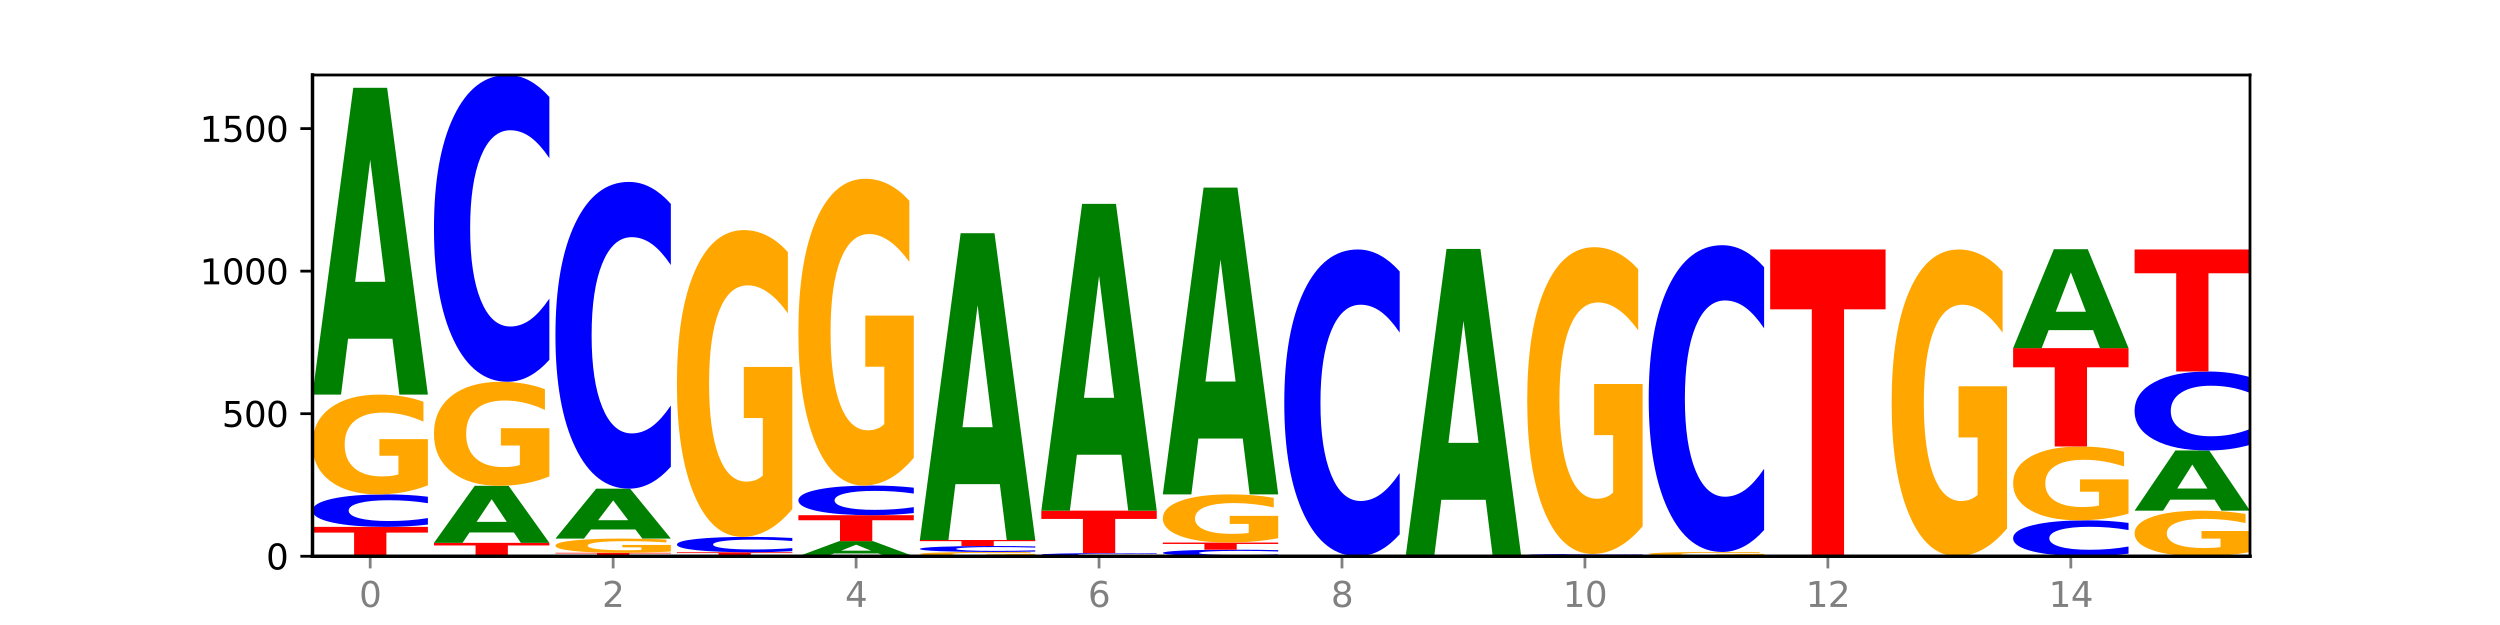 <?xml version="1.0" encoding="utf-8" standalone="no"?>
<!DOCTYPE svg PUBLIC "-//W3C//DTD SVG 1.1//EN"
  "http://www.w3.org/Graphics/SVG/1.1/DTD/svg11.dtd">
<svg xmlns:xlink="http://www.w3.org/1999/xlink" width="720pt" height="180pt" viewBox="0 0 720 180" xmlns="http://www.w3.org/2000/svg" version="1.1">
 <defs>
  <style type="text/css">*{stroke-linejoin: round; stroke-linecap: butt}</style>
 </defs>
 <g id="figure_1">
  <g id="patch_1">
   <path d="M 0 180 
L 720 180 
L 720 0 
L 0 0 
z
" style="fill: #ffffff"/>
  </g>
  <g id="axes_1">
   <g id="patch_2">
    <path d="M 90 160.2 
L 648 160.2 
L 648 21.6 
L 90 21.6 
z
" style="fill: #ffffff"/>
   </g>
   <g id="line2d_1">
    <path d="M 90 160.2 
L 648 160.2 
" clip-path="url(#pe9c17337e1)" style="fill: none; stroke: #000000; stroke-width: 0.5; stroke-linecap: square"/>
   </g>
   <g id="patch_3">
    <path d="M 90 151.743 
L 123.235 151.743 
L 123.235 153.392 
L 111.278 153.392 
L 111.278 160.2 
L 101.98 160.2 
L 101.98 153.392 
L 90 153.392 
L 90 151.743 
z
" clip-path="url(#pe9c17337e1)" style="fill: #ff0000"/>
   </g>
   <g id="patch_4">
    <path d="M 123.235 151.072 
Q 120.455 151.404 117.449 151.573 
Q 114.443 151.743 111.169 151.743 
Q 101.405 151.743 95.702 150.482 
Q 90 149.221 90 147.065 
Q 90 144.902 95.702 143.643 
Q 101.405 142.382 111.169 142.382 
Q 114.443 142.382 117.449 142.553 
Q 120.455 142.721 123.235 143.053 
L 123.235 144.919 
Q 120.43 144.478 117.708 144.273 
Q 114.987 144.068 111.981 144.068 
Q 106.588 144.068 103.498 144.867 
Q 100.417 145.664 100.417 147.065 
Q 100.417 148.461 103.498 149.26 
Q 106.588 150.057 111.981 150.057 
Q 114.987 150.057 117.708 149.852 
Q 120.43 149.645 123.235 149.204 
L 123.235 151.072 
z
" clip-path="url(#pe9c17337e1)" style="fill: #0000ff"/>
   </g>
   <g id="patch_5">
    <path d="M 123.235 139.782 
Q 119.883 141.082 116.278 141.735 
Q 112.673 142.382 108.83 142.382 
Q 100.145 142.382 95.072 138.512 
Q 90 134.641 90 128.022 
Q 90 121.326 95.162 117.485 
Q 100.331 113.644 109.321 113.644 
Q 112.785 113.644 115.958 114.167 
Q 119.138 114.683 121.954 115.704 
L 121.954 121.433 
Q 119.049 120.121 116.174 119.474 
Q 113.299 118.821 110.409 118.821 
Q 105.061 118.821 102.163 121.207 
Q 99.266 123.588 99.266 128.022 
Q 99.266 132.415 102.059 134.813 
Q 104.852 137.206 109.992 137.206 
Q 111.392 137.206 112.591 137.069 
Q 113.79 136.927 114.744 136.63 
L 114.744 131.252 
L 109.269 131.252 
L 109.269 126.461 
L 123.235 126.461 
L 123.235 139.782 
z
" clip-path="url(#pe9c17337e1)" style="fill: #ffa600"/>
   </g>
   <g id="patch_6">
    <path d="M 113.022 97.55 
L 100.24 97.55 
L 98.222 113.644 
L 90 113.644 
L 101.742 25.295 
L 111.493 25.295 
L 123.235 113.644 
L 115.02 113.644 
L 113.022 97.55 
z
M 102.279 81.152 
L 110.963 81.152 
L 106.628 46.009 
L 102.279 81.152 
z
" clip-path="url(#pe9c17337e1)" style="fill: #008000"/>
   </g>
   <g id="patch_7">
    <path d="M 124.984 156.341 
L 158.219 156.341 
L 158.219 157.094 
L 146.263 157.094 
L 146.263 160.2 
L 136.964 160.2 
L 136.964 157.094 
L 124.984 157.094 
L 124.984 156.341 
z
" clip-path="url(#pe9c17337e1)" style="fill: #ff0000"/>
   </g>
   <g id="patch_8">
    <path d="M 148.006 153.349 
L 135.225 153.349 
L 133.206 156.341 
L 124.984 156.341 
L 136.726 139.919 
L 146.477 139.919 
L 158.219 156.341 
L 150.004 156.341 
L 148.006 153.349 
z
M 137.263 150.301 
L 145.947 150.301 
L 141.612 143.769 
L 137.263 150.301 
z
" clip-path="url(#pe9c17337e1)" style="fill: #008000"/>
   </g>
   <g id="patch_9">
    <path d="M 158.219 137.207 
Q 154.868 138.563 151.263 139.244 
Q 147.657 139.919 143.814 139.919 
Q 135.129 139.919 130.057 135.883 
Q 124.984 131.846 124.984 124.943 
Q 124.984 117.96 130.146 113.955 
Q 135.315 109.949 144.306 109.949 
Q 147.769 109.949 150.942 110.494 
Q 154.123 111.033 156.938 112.098 
L 156.938 118.072 
Q 154.033 116.703 151.158 116.029 
Q 148.283 115.348 145.393 115.348 
Q 140.045 115.348 137.148 117.836 
Q 134.25 120.319 134.25 124.943 
Q 134.25 129.525 137.043 132.026 
Q 139.837 134.521 144.976 134.521 
Q 146.376 134.521 147.576 134.378 
Q 148.775 134.23 149.728 133.92 
L 149.728 128.311 
L 144.254 128.311 
L 144.254 123.315 
L 158.219 123.315 
L 158.219 137.207 
z
" clip-path="url(#pe9c17337e1)" style="fill: #ffa600"/>
   </g>
   <g id="patch_10">
    <path d="M 158.219 103.616 
Q 155.439 106.756 152.433 108.343 
Q 149.427 109.949 146.153 109.949 
Q 136.389 109.949 130.687 98.05 
Q 124.984 86.151 124.984 65.802 
Q 124.984 45.38 130.687 33.499 
Q 136.389 21.6 146.153 21.6 
Q 149.427 21.6 152.433 23.206 
Q 155.439 24.794 158.219 27.933 
L 158.219 45.544 
Q 155.414 41.383 152.693 39.449 
Q 149.971 37.514 146.965 37.514 
Q 141.573 37.514 138.483 45.052 
Q 135.401 52.571 135.401 65.802 
Q 135.401 78.979 138.483 86.516 
Q 141.573 94.035 146.965 94.035 
Q 149.971 94.035 152.693 92.101 
Q 155.414 90.148 158.219 85.987 
L 158.219 103.616 
z
" clip-path="url(#pe9c17337e1)" style="fill: #0000ff"/>
   </g>
   <g id="patch_11">
    <path d="M 159.969 159.215 
L 193.204 159.215 
L 193.204 159.407 
L 181.247 159.407 
L 181.247 160.2 
L 171.949 160.2 
L 171.949 159.407 
L 159.969 159.407 
L 159.969 159.215 
z
" clip-path="url(#pe9c17337e1)" style="fill: #ff0000"/>
   </g>
   <g id="patch_12">
    <path d="M 193.204 158.843 
Q 189.852 159.029 186.247 159.122 
Q 182.642 159.215 178.798 159.215 
Q 170.113 159.215 165.041 158.662 
Q 159.969 158.109 159.969 157.163 
Q 159.969 156.207 165.13 155.658 
Q 170.3 155.109 179.29 155.109 
Q 182.754 155.109 185.927 155.184 
Q 189.107 155.258 191.923 155.404 
L 191.923 156.222 
Q 189.018 156.034 186.143 155.942 
Q 183.267 155.849 180.377 155.849 
Q 175.029 155.849 172.132 156.19 
Q 169.235 156.53 169.235 157.163 
Q 169.235 157.791 172.028 158.133 
Q 174.821 158.475 179.96 158.475 
Q 181.361 158.475 182.56 158.456 
Q 183.759 158.435 184.712 158.393 
L 184.712 157.625 
L 179.238 157.625 
L 179.238 156.94 
L 193.204 156.94 
L 193.204 158.843 
z
" clip-path="url(#pe9c17337e1)" style="fill: #ffa600"/>
   </g>
   <g id="patch_13">
    <path d="M 182.991 152.492 
L 170.209 152.492 
L 168.191 155.109 
L 159.969 155.109 
L 171.711 140.74 
L 181.462 140.74 
L 193.204 155.109 
L 184.988 155.109 
L 182.991 152.492 
z
M 172.248 149.825 
L 180.932 149.825 
L 176.596 144.109 
L 172.248 149.825 
z
" clip-path="url(#pe9c17337e1)" style="fill: #008000"/>
   </g>
   <g id="patch_14">
    <path d="M 193.204 134.407 
Q 190.424 137.546 187.418 139.134 
Q 184.411 140.74 181.137 140.74 
Q 171.374 140.74 165.671 128.841 
Q 159.969 116.942 159.969 96.593 
Q 159.969 76.171 165.671 64.29 
Q 171.374 52.391 181.137 52.391 
Q 184.411 52.391 187.418 53.997 
Q 190.424 55.585 193.204 58.724 
L 193.204 76.335 
Q 190.399 72.174 187.677 70.24 
Q 184.956 68.305 181.95 68.305 
Q 176.557 68.305 173.467 75.842 
Q 170.386 83.361 170.386 96.593 
Q 170.386 109.77 173.467 117.307 
Q 176.557 124.826 181.95 124.826 
Q 184.956 124.826 187.677 122.891 
Q 190.399 120.939 193.204 116.778 
L 193.204 134.407 
z
" clip-path="url(#pe9c17337e1)" style="fill: #0000ff"/>
   </g>
   <g id="patch_15">
    <path d="M 194.953 159.05 
L 228.188 159.05 
L 228.188 159.275 
L 216.231 159.275 
L 216.231 160.2 
L 206.933 160.2 
L 206.933 159.275 
L 194.953 159.275 
L 194.953 159.05 
z
" clip-path="url(#pe9c17337e1)" style="fill: #ff0000"/>
   </g>
   <g id="patch_16">
    <path d="M 228.188 158.733 
Q 225.408 158.89 222.402 158.97 
Q 219.396 159.05 216.122 159.05 
Q 206.358 159.05 200.655 158.453 
Q 194.953 157.856 194.953 156.835 
Q 194.953 155.81 200.655 155.214 
Q 206.358 154.617 216.122 154.617 
Q 219.396 154.617 222.402 154.697 
Q 225.408 154.777 228.188 154.934 
L 228.188 155.818 
Q 225.383 155.609 222.661 155.512 
Q 219.94 155.415 216.934 155.415 
Q 211.541 155.415 208.451 155.794 
Q 205.37 156.171 205.37 156.835 
Q 205.37 157.496 208.451 157.874 
Q 211.541 158.252 216.934 158.252 
Q 219.94 158.252 222.661 158.155 
Q 225.383 158.057 228.188 157.848 
L 228.188 158.733 
z
" clip-path="url(#pe9c17337e1)" style="fill: #0000ff"/>
   </g>
   <g id="patch_17">
    <path d="M 228.188 146.623 
Q 224.836 150.62 221.231 152.627 
Q 217.626 154.617 213.783 154.617 
Q 205.098 154.617 200.025 142.717 
Q 194.953 130.818 194.953 110.469 
Q 194.953 89.883 200.115 78.075 
Q 205.284 66.267 214.274 66.267 
Q 217.738 66.267 220.911 67.873 
Q 224.091 69.461 226.907 72.6 
L 226.907 90.212 
Q 224.002 86.178 221.127 84.189 
Q 218.252 82.181 215.362 82.181 
Q 210.014 82.181 207.116 89.518 
Q 204.219 96.836 204.219 110.469 
Q 204.219 123.974 207.012 131.348 
Q 209.805 138.702 214.945 138.702 
Q 216.345 138.702 217.544 138.283 
Q 218.743 137.845 219.697 136.932 
L 219.697 120.397 
L 214.222 120.397 
L 214.222 105.67 
L 228.188 105.67 
L 228.188 146.623 
z
" clip-path="url(#pe9c17337e1)" style="fill: #ffa600"/>
   </g>
   <g id="patch_18">
    <path d="M 252.959 159.407 
L 240.178 159.407 
L 238.159 160.2 
L 229.937 160.2 
L 241.679 155.848 
L 251.43 155.848 
L 263.172 160.2 
L 254.957 160.2 
L 252.959 159.407 
z
M 242.216 158.6 
L 250.9 158.6 
L 246.565 156.869 
L 242.216 158.6 
z
" clip-path="url(#pe9c17337e1)" style="fill: #008000"/>
   </g>
   <g id="patch_19">
    <path d="M 229.937 148.376 
L 263.172 148.376 
L 263.172 149.834 
L 251.216 149.834 
L 251.216 155.848 
L 241.917 155.848 
L 241.917 149.834 
L 229.937 149.834 
L 229.937 148.376 
z
" clip-path="url(#pe9c17337e1)" style="fill: #ff0000"/>
   </g>
   <g id="patch_20">
    <path d="M 263.172 147.764 
Q 260.392 148.068 257.386 148.221 
Q 254.38 148.376 251.106 148.376 
Q 241.342 148.376 235.64 147.226 
Q 229.937 146.076 229.937 144.109 
Q 229.937 142.135 235.64 140.987 
Q 241.342 139.837 251.106 139.837 
Q 254.38 139.837 257.386 139.992 
Q 260.392 140.146 263.172 140.449 
L 263.172 142.151 
Q 260.367 141.749 257.646 141.562 
Q 254.924 141.375 251.918 141.375 
Q 246.526 141.375 243.436 142.104 
Q 240.354 142.83 240.354 144.109 
Q 240.354 145.383 243.436 146.111 
Q 246.526 146.838 251.918 146.838 
Q 254.924 146.838 257.646 146.651 
Q 260.367 146.462 263.172 146.06 
L 263.172 147.764 
z
" clip-path="url(#pe9c17337e1)" style="fill: #0000ff"/>
   </g>
   <g id="patch_21">
    <path d="M 263.172 131.843 
Q 259.821 135.84 256.216 137.848 
Q 252.61 139.837 248.767 139.837 
Q 240.082 139.837 235.01 127.938 
Q 229.937 116.039 229.937 95.69 
Q 229.937 75.103 235.099 63.296 
Q 240.268 51.488 249.259 51.488 
Q 252.722 51.488 255.895 53.094 
Q 259.076 54.681 261.891 57.821 
L 261.891 75.432 
Q 258.986 71.399 256.111 69.409 
Q 253.236 67.402 250.346 67.402 
Q 244.998 67.402 242.101 74.738 
Q 239.203 82.057 239.203 95.69 
Q 239.203 109.195 241.996 116.568 
Q 244.79 123.923 249.929 123.923 
Q 251.329 123.923 252.529 123.503 
Q 253.728 123.065 254.681 122.153 
L 254.681 105.618 
L 249.207 105.618 
L 249.207 90.89 
L 263.172 90.89 
L 263.172 131.843 
z
" clip-path="url(#pe9c17337e1)" style="fill: #ffa600"/>
   </g>
   <g id="patch_22">
    <path d="M 298.157 160.089 
Q 294.805 160.144 291.2 160.172 
Q 287.595 160.2 283.751 160.2 
Q 275.066 160.2 269.994 160.034 
Q 264.922 159.868 264.922 159.585 
Q 264.922 159.298 270.083 159.133 
Q 275.253 158.968 284.243 158.968 
Q 287.707 158.968 290.88 158.991 
Q 294.06 159.013 296.876 159.057 
L 296.876 159.302 
Q 293.971 159.246 291.096 159.218 
Q 288.22 159.19 285.33 159.19 
Q 279.982 159.19 277.085 159.292 
Q 274.188 159.395 274.188 159.585 
Q 274.188 159.773 276.981 159.876 
Q 279.774 159.978 284.913 159.978 
Q 286.314 159.978 287.513 159.972 
Q 288.712 159.966 289.665 159.953 
L 289.665 159.723 
L 284.191 159.723 
L 284.191 159.518 
L 298.157 159.518 
L 298.157 160.089 
z
" clip-path="url(#pe9c17337e1)" style="fill: #ffa600"/>
   </g>
   <g id="patch_23">
    <path d="M 298.157 158.845 
Q 295.377 158.906 292.371 158.937 
Q 289.364 158.968 286.09 158.968 
Q 276.327 158.968 270.624 158.736 
Q 264.922 158.504 264.922 158.107 
Q 264.922 157.708 270.624 157.476 
Q 276.327 157.244 286.09 157.244 
Q 289.364 157.244 292.371 157.275 
Q 295.377 157.306 298.157 157.368 
L 298.157 157.711 
Q 295.352 157.63 292.63 157.592 
Q 289.909 157.555 286.903 157.555 
Q 281.51 157.555 278.42 157.702 
Q 275.338 157.849 275.338 158.107 
Q 275.338 158.364 278.42 158.511 
Q 281.51 158.658 286.903 158.658 
Q 289.909 158.658 292.63 158.62 
Q 295.352 158.582 298.157 158.501 
L 298.157 158.845 
z
" clip-path="url(#pe9c17337e1)" style="fill: #0000ff"/>
   </g>
   <g id="patch_24">
    <path d="M 264.922 155.52 
L 298.157 155.52 
L 298.157 155.856 
L 286.2 155.856 
L 286.2 157.244 
L 276.902 157.244 
L 276.902 155.856 
L 264.922 155.856 
L 264.922 155.52 
z
" clip-path="url(#pe9c17337e1)" style="fill: #ff0000"/>
   </g>
   <g id="patch_25">
    <path d="M 287.944 139.425 
L 275.162 139.425 
L 273.144 155.52 
L 264.922 155.52 
L 276.664 67.17 
L 286.415 67.17 
L 298.157 155.52 
L 289.941 155.52 
L 287.944 139.425 
z
M 277.2 123.028 
L 285.885 123.028 
L 281.549 87.885 
L 277.2 123.028 
z
" clip-path="url(#pe9c17337e1)" style="fill: #008000"/>
   </g>
   <g id="patch_26">
    <path d="M 333.141 160.135 
Q 330.361 160.167 327.355 160.184 
Q 324.349 160.2 321.075 160.2 
Q 311.311 160.2 305.608 160.078 
Q 299.906 159.957 299.906 159.749 
Q 299.906 159.54 305.608 159.418 
Q 311.311 159.297 321.075 159.297 
Q 324.349 159.297 327.355 159.313 
Q 330.361 159.329 333.141 159.362 
L 333.141 159.542 
Q 330.336 159.499 327.614 159.479 
Q 324.893 159.459 321.887 159.459 
Q 316.494 159.459 313.404 159.537 
Q 310.323 159.613 310.323 159.749 
Q 310.323 159.883 313.404 159.96 
Q 316.494 160.037 321.887 160.037 
Q 324.893 160.037 327.614 160.018 
Q 330.336 159.998 333.141 159.955 
L 333.141 160.135 
z
" clip-path="url(#pe9c17337e1)" style="fill: #0000ff"/>
   </g>
   <g id="patch_27">
    <path d="M 299.906 147.063 
L 333.141 147.063 
L 333.141 149.449 
L 321.184 149.449 
L 321.184 159.297 
L 311.886 159.297 
L 311.886 149.449 
L 299.906 149.449 
L 299.906 147.063 
z
" clip-path="url(#pe9c17337e1)" style="fill: #ff0000"/>
   </g>
   <g id="patch_28">
    <path d="M 322.928 130.968 
L 310.146 130.968 
L 308.128 147.063 
L 299.906 147.063 
L 311.648 58.713 
L 321.399 58.713 
L 333.141 147.063 
L 324.926 147.063 
L 322.928 130.968 
z
M 312.185 114.571 
L 320.869 114.571 
L 316.534 79.428 
L 312.185 114.571 
z
" clip-path="url(#pe9c17337e1)" style="fill: #008000"/>
   </g>
   <g id="patch_29">
    <path d="M 368.125 160.065 
Q 365.345 160.132 362.339 160.166 
Q 359.333 160.2 356.059 160.2 
Q 346.295 160.2 340.593 159.946 
Q 334.89 159.691 334.89 159.256 
Q 334.89 158.82 340.593 158.566 
Q 346.295 158.311 356.059 158.311 
Q 359.333 158.311 362.339 158.346 
Q 365.345 158.38 368.125 158.447 
L 368.125 158.823 
Q 365.32 158.734 362.599 158.693 
Q 359.877 158.652 356.871 158.652 
Q 351.479 158.652 348.389 158.813 
Q 345.307 158.974 345.307 159.256 
Q 345.307 159.538 348.389 159.699 
Q 351.479 159.86 356.871 159.86 
Q 359.877 159.86 362.599 159.818 
Q 365.32 159.777 368.125 159.688 
L 368.125 160.065 
z
" clip-path="url(#pe9c17337e1)" style="fill: #0000ff"/>
   </g>
   <g id="patch_30">
    <path d="M 334.89 156.259 
L 368.125 156.259 
L 368.125 156.659 
L 356.168 156.659 
L 356.168 158.311 
L 346.87 158.311 
L 346.87 156.659 
L 334.89 156.659 
L 334.89 156.259 
z
" clip-path="url(#pe9c17337e1)" style="fill: #ff0000"/>
   </g>
   <g id="patch_31">
    <path d="M 368.125 155.003 
Q 364.774 155.631 361.169 155.946 
Q 357.563 156.259 353.72 156.259 
Q 345.035 156.259 339.963 154.39 
Q 334.89 152.521 334.89 149.325 
Q 334.89 146.092 340.052 144.237 
Q 345.221 142.382 354.212 142.382 
Q 357.675 142.382 360.848 142.635 
Q 364.029 142.884 366.844 143.377 
L 366.844 146.143 
Q 363.939 145.51 361.064 145.197 
Q 358.189 144.882 355.299 144.882 
Q 349.951 144.882 347.054 146.034 
Q 344.156 147.184 344.156 149.325 
Q 344.156 151.446 346.949 152.604 
Q 349.743 153.759 354.882 153.759 
Q 356.282 153.759 357.482 153.693 
Q 358.681 153.625 359.634 153.481 
L 359.634 150.884 
L 354.159 150.884 
L 354.159 148.571 
L 368.125 148.571 
L 368.125 155.003 
z
" clip-path="url(#pe9c17337e1)" style="fill: #ffa600"/>
   </g>
   <g id="patch_32">
    <path d="M 357.912 126.288 
L 345.131 126.288 
L 343.112 142.382 
L 334.89 142.382 
L 346.632 54.033 
L 356.383 54.033 
L 368.125 142.382 
L 359.91 142.382 
L 357.912 126.288 
z
M 347.169 109.89 
L 355.853 109.89 
L 351.518 74.748 
L 347.169 109.89 
z
" clip-path="url(#pe9c17337e1)" style="fill: #008000"/>
   </g>
   <g id="patch_33">
    <path d="M 403.11 153.867 
Q 400.33 157.006 397.324 158.594 
Q 394.317 160.2 391.043 160.2 
Q 381.28 160.2 375.577 148.301 
Q 369.875 136.402 369.875 116.053 
Q 369.875 95.631 375.577 83.75 
Q 381.28 71.851 391.043 71.851 
Q 394.317 71.851 397.324 73.457 
Q 400.33 75.044 403.11 78.184 
L 403.11 95.795 
Q 400.305 91.634 397.583 89.699 
Q 394.862 87.765 391.856 87.765 
Q 386.463 87.765 383.373 95.302 
Q 380.291 102.821 380.291 116.053 
Q 380.291 129.229 383.373 136.767 
Q 386.463 144.286 391.856 144.286 
Q 394.862 144.286 397.583 142.351 
Q 400.305 140.399 403.11 136.237 
L 403.11 153.867 
z
" clip-path="url(#pe9c17337e1)" style="fill: #0000ff"/>
   </g>
   <g id="patch_34">
    <path d="M 438.094 160.193 
Q 434.742 160.196 431.137 160.198 
Q 427.532 160.2 423.689 160.2 
Q 415.004 160.2 409.931 160.189 
Q 404.859 160.178 404.859 160.159 
Q 404.859 160.14 410.021 160.129 
Q 415.19 160.118 424.18 160.118 
Q 427.644 160.118 430.817 160.119 
Q 433.997 160.121 436.813 160.124 
L 436.813 160.14 
Q 433.908 160.136 431.033 160.135 
Q 428.158 160.133 425.268 160.133 
Q 419.92 160.133 417.022 160.139 
Q 414.125 160.146 414.125 160.159 
Q 414.125 160.172 416.918 160.178 
Q 419.711 160.185 424.851 160.185 
Q 426.251 160.185 427.45 160.185 
Q 428.649 160.184 429.603 160.184 
L 429.603 160.168 
L 424.128 160.168 
L 424.128 160.155 
L 438.094 160.155 
L 438.094 160.193 
z
" clip-path="url(#pe9c17337e1)" style="fill: #ffa600"/>
   </g>
   <g id="patch_35">
    <path d="M 404.859 160.036 
L 438.094 160.036 
L 438.094 160.052 
L 426.137 160.052 
L 426.137 160.118 
L 416.839 160.118 
L 416.839 160.052 
L 404.859 160.052 
L 404.859 160.036 
z
" clip-path="url(#pe9c17337e1)" style="fill: #ff0000"/>
   </g>
   <g id="patch_36">
    <path d="M 427.881 143.941 
L 415.099 143.941 
L 413.081 160.036 
L 404.859 160.036 
L 416.601 71.686 
L 426.352 71.686 
L 438.094 160.036 
L 429.879 160.036 
L 427.881 143.941 
z
M 417.138 127.544 
L 425.822 127.544 
L 421.487 92.401 
L 417.138 127.544 
z
" clip-path="url(#pe9c17337e1)" style="fill: #008000"/>
   </g>
   <g id="patch_37">
    <path d="M 473.078 160.153 
Q 470.298 160.176 467.292 160.188 
Q 464.286 160.2 461.012 160.2 
Q 451.248 160.2 445.546 160.112 
Q 439.843 160.023 439.843 159.872 
Q 439.843 159.72 445.546 159.632 
Q 451.248 159.543 461.012 159.543 
Q 464.286 159.543 467.292 159.555 
Q 470.298 159.567 473.078 159.59 
L 473.078 159.721 
Q 470.273 159.69 467.552 159.676 
Q 464.83 159.661 461.824 159.661 
Q 456.432 159.661 453.342 159.717 
Q 450.26 159.773 450.26 159.872 
Q 450.26 159.97 453.342 160.026 
Q 456.432 160.082 461.824 160.082 
Q 464.83 160.082 467.552 160.067 
Q 470.273 160.053 473.078 160.022 
L 473.078 160.153 
z
" clip-path="url(#pe9c17337e1)" style="fill: #0000ff"/>
   </g>
   <g id="patch_38">
    <path d="M 473.078 151.55 
Q 469.727 155.546 466.121 157.554 
Q 462.516 159.543 458.673 159.543 
Q 449.988 159.543 444.916 147.644 
Q 439.843 135.745 439.843 115.396 
Q 439.843 94.81 445.005 83.002 
Q 450.174 71.194 459.165 71.194 
Q 462.628 71.194 465.801 72.8 
Q 468.982 74.388 471.797 77.527 
L 471.797 95.138 
Q 468.892 91.105 466.017 89.116 
Q 463.142 87.108 460.252 87.108 
Q 454.904 87.108 452.007 94.445 
Q 449.109 101.763 449.109 115.396 
Q 449.109 128.901 451.902 136.274 
Q 454.696 143.629 459.835 143.629 
Q 461.235 143.629 462.434 143.209 
Q 463.634 142.771 464.587 141.859 
L 464.587 125.324 
L 459.112 125.324 
L 459.112 110.596 
L 473.078 110.596 
L 473.078 151.55 
z
" clip-path="url(#pe9c17337e1)" style="fill: #ffa600"/>
   </g>
   <g id="patch_39">
    <path d="M 508.063 160.089 
Q 504.711 160.144 501.106 160.172 
Q 497.501 160.2 493.657 160.2 
Q 484.972 160.2 479.9 160.034 
Q 474.828 159.868 474.828 159.585 
Q 474.828 159.298 479.989 159.133 
Q 485.159 158.968 494.149 158.968 
Q 497.612 158.968 500.786 158.991 
Q 503.966 159.013 506.782 159.057 
L 506.782 159.302 
Q 503.877 159.246 501.002 159.218 
Q 498.126 159.19 495.236 159.19 
Q 489.888 159.19 486.991 159.292 
Q 484.093 159.395 484.093 159.585 
Q 484.093 159.773 486.887 159.876 
Q 489.68 159.978 494.819 159.978 
Q 496.22 159.978 497.419 159.972 
Q 498.618 159.966 499.571 159.953 
L 499.571 159.723 
L 494.097 159.723 
L 494.097 159.518 
L 508.063 159.518 
L 508.063 160.089 
z
" clip-path="url(#pe9c17337e1)" style="fill: #ffa600"/>
   </g>
   <g id="patch_40">
    <path d="M 508.063 152.636 
Q 505.283 155.775 502.276 157.362 
Q 499.27 158.968 495.996 158.968 
Q 486.233 158.968 480.53 147.069 
Q 474.828 135.17 474.828 114.821 
Q 474.828 94.399 480.53 82.518 
Q 486.233 70.619 495.996 70.619 
Q 499.27 70.619 502.276 72.225 
Q 505.283 73.813 508.063 76.952 
L 508.063 94.563 
Q 505.258 90.402 502.536 88.468 
Q 499.815 86.533 496.808 86.533 
Q 491.416 86.533 488.326 94.071 
Q 485.244 101.59 485.244 114.821 
Q 485.244 127.998 488.326 135.535 
Q 491.416 143.054 496.808 143.054 
Q 499.815 143.054 502.536 141.12 
Q 505.258 139.167 508.063 135.006 
L 508.063 152.636 
z
" clip-path="url(#pe9c17337e1)" style="fill: #0000ff"/>
   </g>
   <g id="patch_41">
    <path d="M 509.812 71.851 
L 543.047 71.851 
L 543.047 89.081 
L 531.09 89.081 
L 531.09 160.2 
L 521.792 160.2 
L 521.792 89.081 
L 509.812 89.081 
L 509.812 71.851 
z
" clip-path="url(#pe9c17337e1)" style="fill: #ff0000"/>
   </g>
   <g id="patch_42">
    <path d="M 578.031 152.206 
Q 574.68 156.203 571.074 158.211 
Q 567.469 160.2 563.626 160.2 
Q 554.941 160.2 549.869 148.301 
Q 544.796 136.402 544.796 116.053 
Q 544.796 95.466 549.958 83.659 
Q 555.127 71.851 564.118 71.851 
Q 567.581 71.851 570.754 73.457 
Q 573.935 75.044 576.75 78.184 
L 576.75 95.795 
Q 573.845 91.762 570.97 89.772 
Q 568.095 87.765 565.205 87.765 
Q 559.857 87.765 556.96 95.101 
Q 554.062 102.42 554.062 116.053 
Q 554.062 129.558 556.855 136.931 
Q 559.649 144.286 564.788 144.286 
Q 566.188 144.286 567.387 143.866 
Q 568.587 143.428 569.54 142.516 
L 569.54 125.981 
L 564.065 125.981 
L 564.065 111.253 
L 578.031 111.253 
L 578.031 152.206 
z
" clip-path="url(#pe9c17337e1)" style="fill: #ffa600"/>
   </g>
   <g id="patch_43">
    <path d="M 613.016 159.458 
Q 610.236 159.826 607.229 160.012 
Q 604.223 160.2 600.949 160.2 
Q 591.186 160.2 585.483 158.807 
Q 579.781 157.413 579.781 155.03 
Q 579.781 152.639 585.483 151.248 
Q 591.186 149.854 600.949 149.854 
Q 604.223 149.854 607.229 150.042 
Q 610.236 150.228 613.016 150.596 
L 613.016 152.658 
Q 610.21 152.171 607.489 151.944 
Q 604.768 151.718 601.761 151.718 
Q 596.369 151.718 593.279 152.6 
Q 590.197 153.481 590.197 155.03 
Q 590.197 156.573 593.279 157.456 
Q 596.369 158.336 601.761 158.336 
Q 604.768 158.336 607.489 158.11 
Q 610.21 157.881 613.016 157.394 
L 613.016 159.458 
z
" clip-path="url(#pe9c17337e1)" style="fill: #0000ff"/>
   </g>
   <g id="patch_44">
    <path d="M 613.016 147.93 
Q 609.664 148.892 606.059 149.375 
Q 602.454 149.854 598.61 149.854 
Q 589.925 149.854 584.853 146.99 
Q 579.781 144.126 579.781 139.228 
Q 579.781 134.273 584.942 131.43 
Q 590.112 128.588 599.102 128.588 
Q 602.565 128.588 605.739 128.975 
Q 608.919 129.357 611.735 130.112 
L 611.735 134.352 
Q 608.83 133.381 605.955 132.902 
Q 603.079 132.419 600.189 132.419 
Q 594.841 132.419 591.944 134.185 
Q 589.046 135.946 589.046 139.228 
Q 589.046 142.479 591.84 144.253 
Q 594.633 146.024 599.772 146.024 
Q 601.173 146.024 602.372 145.923 
Q 603.571 145.817 604.524 145.598 
L 604.524 141.617 
L 599.05 141.617 
L 599.05 138.072 
L 613.016 138.072 
L 613.016 147.93 
z
" clip-path="url(#pe9c17337e1)" style="fill: #ffa600"/>
   </g>
   <g id="patch_45">
    <path d="M 579.781 100.26 
L 613.016 100.26 
L 613.016 105.785 
L 601.059 105.785 
L 601.059 128.588 
L 591.761 128.588 
L 591.761 105.785 
L 579.781 105.785 
L 579.781 100.26 
z
" clip-path="url(#pe9c17337e1)" style="fill: #ff0000"/>
   </g>
   <g id="patch_46">
    <path d="M 602.803 95.07 
L 590.021 95.07 
L 588.003 100.26 
L 579.781 100.26 
L 591.523 71.769 
L 601.274 71.769 
L 613.016 100.26 
L 604.8 100.26 
L 602.803 95.07 
z
M 592.059 89.782 
L 600.744 89.782 
L 596.408 78.449 
L 592.059 89.782 
z
" clip-path="url(#pe9c17337e1)" style="fill: #008000"/>
   </g>
   <g id="patch_47">
    <path d="M 648 159.011 
Q 644.648 159.606 641.043 159.904 
Q 637.438 160.2 633.595 160.2 
Q 624.91 160.2 619.837 158.431 
Q 614.765 156.661 614.765 153.635 
Q 614.765 150.574 619.927 148.818 
Q 625.096 147.063 634.086 147.063 
Q 637.55 147.063 640.723 147.301 
Q 643.903 147.537 646.719 148.004 
L 646.719 150.623 
Q 643.814 150.023 640.939 149.727 
Q 638.064 149.429 635.174 149.429 
Q 629.826 149.429 626.928 150.52 
Q 624.031 151.608 624.031 153.635 
Q 624.031 155.644 626.824 156.74 
Q 629.617 157.834 634.757 157.834 
Q 636.157 157.834 637.356 157.771 
Q 638.555 157.706 639.509 157.57 
L 639.509 155.112 
L 634.034 155.112 
L 634.034 152.922 
L 648 152.922 
L 648 159.011 
z
" clip-path="url(#pe9c17337e1)" style="fill: #ffa600"/>
   </g>
   <g id="patch_48">
    <path d="M 637.787 143.906 
L 625.005 143.906 
L 622.987 147.063 
L 614.765 147.063 
L 626.507 129.738 
L 636.258 129.738 
L 648 147.063 
L 639.785 147.063 
L 637.787 143.906 
z
M 627.044 140.691 
L 635.728 140.691 
L 631.393 133.8 
L 627.044 140.691 
z
" clip-path="url(#pe9c17337e1)" style="fill: #008000"/>
   </g>
   <g id="patch_49">
    <path d="M 648 128.107 
Q 645.22 128.915 642.214 129.324 
Q 639.208 129.738 635.934 129.738 
Q 626.17 129.738 620.467 126.674 
Q 614.765 123.611 614.765 118.373 
Q 614.765 113.115 620.467 110.057 
Q 626.17 106.993 635.934 106.993 
Q 639.208 106.993 642.214 107.407 
Q 645.22 107.816 648 108.624 
L 648 113.157 
Q 645.195 112.086 642.473 111.588 
Q 639.752 111.09 636.746 111.09 
Q 631.353 111.09 628.263 113.031 
Q 625.182 114.966 625.182 118.373 
Q 625.182 121.765 628.263 123.705 
Q 631.353 125.641 636.746 125.641 
Q 639.752 125.641 642.473 125.143 
Q 645.195 124.64 648 123.569 
L 648 128.107 
z
" clip-path="url(#pe9c17337e1)" style="fill: #0000ff"/>
   </g>
   <g id="patch_50">
    <path d="M 614.765 71.851 
L 648 71.851 
L 648 78.705 
L 636.043 78.705 
L 636.043 106.993 
L 626.745 106.993 
L 626.745 78.705 
L 614.765 78.705 
L 614.765 71.851 
z
" clip-path="url(#pe9c17337e1)" style="fill: #ff0000"/>
   </g>
   <g id="matplotlib.axis_1">
    <g id="xtick_1">
     <g id="line2d_2">
      <defs>
       <path id="m240f9e1397" d="M 0 0 
L 0 3.5 
" style="stroke: #808080; stroke-width: 0.8"/>
      </defs>
      <g>
       <use xlink:href="#m240f9e1397" x="106.618" y="160.2" style="fill: #808080; stroke: #808080; stroke-width: 0.8"/>
      </g>
     </g>
     <g id="text_1">
      <!-- 0 -->
      <g style="fill: #808080" transform="translate(103.436 174.798) scale(0.1 -0.1)">
       <defs>
        <path id="DejaVuSans-30" d="M 2034 4250 
Q 1547 4250 1301 3770 
Q 1056 3291 1056 2328 
Q 1056 1369 1301 889 
Q 1547 409 2034 409 
Q 2525 409 2770 889 
Q 3016 1369 3016 2328 
Q 3016 3291 2770 3770 
Q 2525 4250 2034 4250 
z
M 2034 4750 
Q 2819 4750 3233 4129 
Q 3647 3509 3647 2328 
Q 3647 1150 3233 529 
Q 2819 -91 2034 -91 
Q 1250 -91 836 529 
Q 422 1150 422 2328 
Q 422 3509 836 4129 
Q 1250 4750 2034 4750 
z
" transform="scale(0.016)"/>
       </defs>
       <use xlink:href="#DejaVuSans-30"/>
      </g>
     </g>
    </g>
    <g id="xtick_2">
     <g id="line2d_3">
      <g>
       <use xlink:href="#m240f9e1397" x="176.586" y="160.2" style="fill: #808080; stroke: #808080; stroke-width: 0.8"/>
      </g>
     </g>
     <g id="text_2">
      <!-- 2 -->
      <g style="fill: #808080" transform="translate(173.405 174.798) scale(0.1 -0.1)">
       <defs>
        <path id="DejaVuSans-32" d="M 1228 531 
L 3431 531 
L 3431 0 
L 469 0 
L 469 531 
Q 828 903 1448 1529 
Q 2069 2156 2228 2338 
Q 2531 2678 2651 2914 
Q 2772 3150 2772 3378 
Q 2772 3750 2511 3984 
Q 2250 4219 1831 4219 
Q 1534 4219 1204 4116 
Q 875 4013 500 3803 
L 500 4441 
Q 881 4594 1212 4672 
Q 1544 4750 1819 4750 
Q 2544 4750 2975 4387 
Q 3406 4025 3406 3419 
Q 3406 3131 3298 2873 
Q 3191 2616 2906 2266 
Q 2828 2175 2409 1742 
Q 1991 1309 1228 531 
z
" transform="scale(0.016)"/>
       </defs>
       <use xlink:href="#DejaVuSans-32"/>
      </g>
     </g>
    </g>
    <g id="xtick_3">
     <g id="line2d_4">
      <g>
       <use xlink:href="#m240f9e1397" x="246.555" y="160.2" style="fill: #808080; stroke: #808080; stroke-width: 0.8"/>
      </g>
     </g>
     <g id="text_3">
      <!-- 4 -->
      <g style="fill: #808080" transform="translate(243.374 174.798) scale(0.1 -0.1)">
       <defs>
        <path id="DejaVuSans-34" d="M 2419 4116 
L 825 1625 
L 2419 1625 
L 2419 4116 
z
M 2253 4666 
L 3047 4666 
L 3047 1625 
L 3713 1625 
L 3713 1100 
L 3047 1100 
L 3047 0 
L 2419 0 
L 2419 1100 
L 313 1100 
L 313 1709 
L 2253 4666 
z
" transform="scale(0.016)"/>
       </defs>
       <use xlink:href="#DejaVuSans-34"/>
      </g>
     </g>
    </g>
    <g id="xtick_4">
     <g id="line2d_5">
      <g>
       <use xlink:href="#m240f9e1397" x="316.524" y="160.2" style="fill: #808080; stroke: #808080; stroke-width: 0.8"/>
      </g>
     </g>
     <g id="text_4">
      <!-- 6 -->
      <g style="fill: #808080" transform="translate(313.342 174.798) scale(0.1 -0.1)">
       <defs>
        <path id="DejaVuSans-36" d="M 2113 2584 
Q 1688 2584 1439 2293 
Q 1191 2003 1191 1497 
Q 1191 994 1439 701 
Q 1688 409 2113 409 
Q 2538 409 2786 701 
Q 3034 994 3034 1497 
Q 3034 2003 2786 2293 
Q 2538 2584 2113 2584 
z
M 3366 4563 
L 3366 3988 
Q 3128 4100 2886 4159 
Q 2644 4219 2406 4219 
Q 1781 4219 1451 3797 
Q 1122 3375 1075 2522 
Q 1259 2794 1537 2939 
Q 1816 3084 2150 3084 
Q 2853 3084 3261 2657 
Q 3669 2231 3669 1497 
Q 3669 778 3244 343 
Q 2819 -91 2113 -91 
Q 1303 -91 875 529 
Q 447 1150 447 2328 
Q 447 3434 972 4092 
Q 1497 4750 2381 4750 
Q 2619 4750 2861 4703 
Q 3103 4656 3366 4563 
z
" transform="scale(0.016)"/>
       </defs>
       <use xlink:href="#DejaVuSans-36"/>
      </g>
     </g>
    </g>
    <g id="xtick_5">
     <g id="line2d_6">
      <g>
       <use xlink:href="#m240f9e1397" x="386.492" y="160.2" style="fill: #808080; stroke: #808080; stroke-width: 0.8"/>
      </g>
     </g>
     <g id="text_5">
      <!-- 8 -->
      <g style="fill: #808080" transform="translate(383.311 174.798) scale(0.1 -0.1)">
       <defs>
        <path id="DejaVuSans-38" d="M 2034 2216 
Q 1584 2216 1326 1975 
Q 1069 1734 1069 1313 
Q 1069 891 1326 650 
Q 1584 409 2034 409 
Q 2484 409 2743 651 
Q 3003 894 3003 1313 
Q 3003 1734 2745 1975 
Q 2488 2216 2034 2216 
z
M 1403 2484 
Q 997 2584 770 2862 
Q 544 3141 544 3541 
Q 544 4100 942 4425 
Q 1341 4750 2034 4750 
Q 2731 4750 3128 4425 
Q 3525 4100 3525 3541 
Q 3525 3141 3298 2862 
Q 3072 2584 2669 2484 
Q 3125 2378 3379 2068 
Q 3634 1759 3634 1313 
Q 3634 634 3220 271 
Q 2806 -91 2034 -91 
Q 1263 -91 848 271 
Q 434 634 434 1313 
Q 434 1759 690 2068 
Q 947 2378 1403 2484 
z
M 1172 3481 
Q 1172 3119 1398 2916 
Q 1625 2713 2034 2713 
Q 2441 2713 2670 2916 
Q 2900 3119 2900 3481 
Q 2900 3844 2670 4047 
Q 2441 4250 2034 4250 
Q 1625 4250 1398 4047 
Q 1172 3844 1172 3481 
z
" transform="scale(0.016)"/>
       </defs>
       <use xlink:href="#DejaVuSans-38"/>
      </g>
     </g>
    </g>
    <g id="xtick_6">
     <g id="line2d_7">
      <g>
       <use xlink:href="#m240f9e1397" x="456.461" y="160.2" style="fill: #808080; stroke: #808080; stroke-width: 0.8"/>
      </g>
     </g>
     <g id="text_6">
      <!-- 10 -->
      <g style="fill: #808080" transform="translate(450.098 174.798) scale(0.1 -0.1)">
       <defs>
        <path id="DejaVuSans-31" d="M 794 531 
L 1825 531 
L 1825 4091 
L 703 3866 
L 703 4441 
L 1819 4666 
L 2450 4666 
L 2450 531 
L 3481 531 
L 3481 0 
L 794 0 
L 794 531 
z
" transform="scale(0.016)"/>
       </defs>
       <use xlink:href="#DejaVuSans-31"/>
       <use xlink:href="#DejaVuSans-30" x="63.623"/>
      </g>
     </g>
    </g>
    <g id="xtick_7">
     <g id="line2d_8">
      <g>
       <use xlink:href="#m240f9e1397" x="526.429" y="160.2" style="fill: #808080; stroke: #808080; stroke-width: 0.8"/>
      </g>
     </g>
     <g id="text_7">
      <!-- 12 -->
      <g style="fill: #808080" transform="translate(520.067 174.798) scale(0.1 -0.1)">
       <use xlink:href="#DejaVuSans-31"/>
       <use xlink:href="#DejaVuSans-32" x="63.623"/>
      </g>
     </g>
    </g>
    <g id="xtick_8">
     <g id="line2d_9">
      <g>
       <use xlink:href="#m240f9e1397" x="596.398" y="160.2" style="fill: #808080; stroke: #808080; stroke-width: 0.8"/>
      </g>
     </g>
     <g id="text_8">
      <!-- 14 -->
      <g style="fill: #808080" transform="translate(590.036 174.798) scale(0.1 -0.1)">
       <use xlink:href="#DejaVuSans-31"/>
       <use xlink:href="#DejaVuSans-34" x="63.623"/>
      </g>
     </g>
    </g>
   </g>
   <g id="matplotlib.axis_2">
    <g id="ytick_1">
     <g id="line2d_10">
      <defs>
       <path id="m11c22ef43a" d="M 0 0 
L -3.5 0 
" style="stroke: #000000; stroke-width: 0.8"/>
      </defs>
      <g>
       <use xlink:href="#m11c22ef43a" x="90" y="160.2" style="stroke: #000000; stroke-width: 0.8"/>
      </g>
     </g>
     <g id="text_9">
      <!-- 0 -->
      <g transform="translate(76.638 163.999) scale(0.1 -0.1)">
       <use xlink:href="#DejaVuSans-30"/>
      </g>
     </g>
    </g>
    <g id="ytick_2">
     <g id="line2d_11">
      <g>
       <use xlink:href="#m11c22ef43a" x="90" y="119.145" style="stroke: #000000; stroke-width: 0.8"/>
      </g>
     </g>
     <g id="text_10">
      <!-- 500 -->
      <g transform="translate(63.913 122.945) scale(0.1 -0.1)">
       <defs>
        <path id="DejaVuSans-35" d="M 691 4666 
L 3169 4666 
L 3169 4134 
L 1269 4134 
L 1269 2991 
Q 1406 3038 1543 3061 
Q 1681 3084 1819 3084 
Q 2600 3084 3056 2656 
Q 3513 2228 3513 1497 
Q 3513 744 3044 326 
Q 2575 -91 1722 -91 
Q 1428 -91 1123 -41 
Q 819 9 494 109 
L 494 744 
Q 775 591 1075 516 
Q 1375 441 1709 441 
Q 2250 441 2565 725 
Q 2881 1009 2881 1497 
Q 2881 1984 2565 2268 
Q 2250 2553 1709 2553 
Q 1456 2553 1204 2497 
Q 953 2441 691 2322 
L 691 4666 
z
" transform="scale(0.016)"/>
       </defs>
       <use xlink:href="#DejaVuSans-35"/>
       <use xlink:href="#DejaVuSans-30" x="63.623"/>
       <use xlink:href="#DejaVuSans-30" x="127.246"/>
      </g>
     </g>
    </g>
    <g id="ytick_3">
     <g id="line2d_12">
      <g>
       <use xlink:href="#m11c22ef43a" x="90" y="78.091" style="stroke: #000000; stroke-width: 0.8"/>
      </g>
     </g>
     <g id="text_11">
      <!-- 1000 -->
      <g transform="translate(57.55 81.89) scale(0.1 -0.1)">
       <use xlink:href="#DejaVuSans-31"/>
       <use xlink:href="#DejaVuSans-30" x="63.623"/>
       <use xlink:href="#DejaVuSans-30" x="127.246"/>
       <use xlink:href="#DejaVuSans-30" x="190.869"/>
      </g>
     </g>
    </g>
    <g id="ytick_4">
     <g id="line2d_13">
      <g>
       <use xlink:href="#m11c22ef43a" x="90" y="37.036" style="stroke: #000000; stroke-width: 0.8"/>
      </g>
     </g>
     <g id="text_12">
      <!-- 1500 -->
      <g transform="translate(57.55 40.836) scale(0.1 -0.1)">
       <use xlink:href="#DejaVuSans-31"/>
       <use xlink:href="#DejaVuSans-35" x="63.623"/>
       <use xlink:href="#DejaVuSans-30" x="127.246"/>
       <use xlink:href="#DejaVuSans-30" x="190.869"/>
      </g>
     </g>
    </g>
   </g>
   <g id="patch_51">
    <path d="M 90 160.2 
L 90 21.6 
" style="fill: none; stroke: #000000; stroke-linejoin: miter; stroke-linecap: square"/>
   </g>
   <g id="patch_52">
    <path d="M 648 160.2 
L 648 21.6 
" style="fill: none; stroke: #000000; stroke-width: 0.8; stroke-linejoin: miter; stroke-linecap: square"/>
   </g>
   <g id="patch_53">
    <path d="M 90 160.2 
L 648 160.2 
" style="fill: none; stroke: #000000; stroke-linejoin: miter; stroke-linecap: square"/>
   </g>
   <g id="patch_54">
    <path d="M 90 21.6 
L 648 21.6 
" style="fill: none; stroke: #000000; stroke-width: 0.8; stroke-linejoin: miter; stroke-linecap: square"/>
   </g>
  </g>
 </g>
 <defs>
  <clipPath id="pe9c17337e1">
   <rect x="90" y="21.6" width="558" height="138.6"/>
  </clipPath>
 </defs>
</svg>
